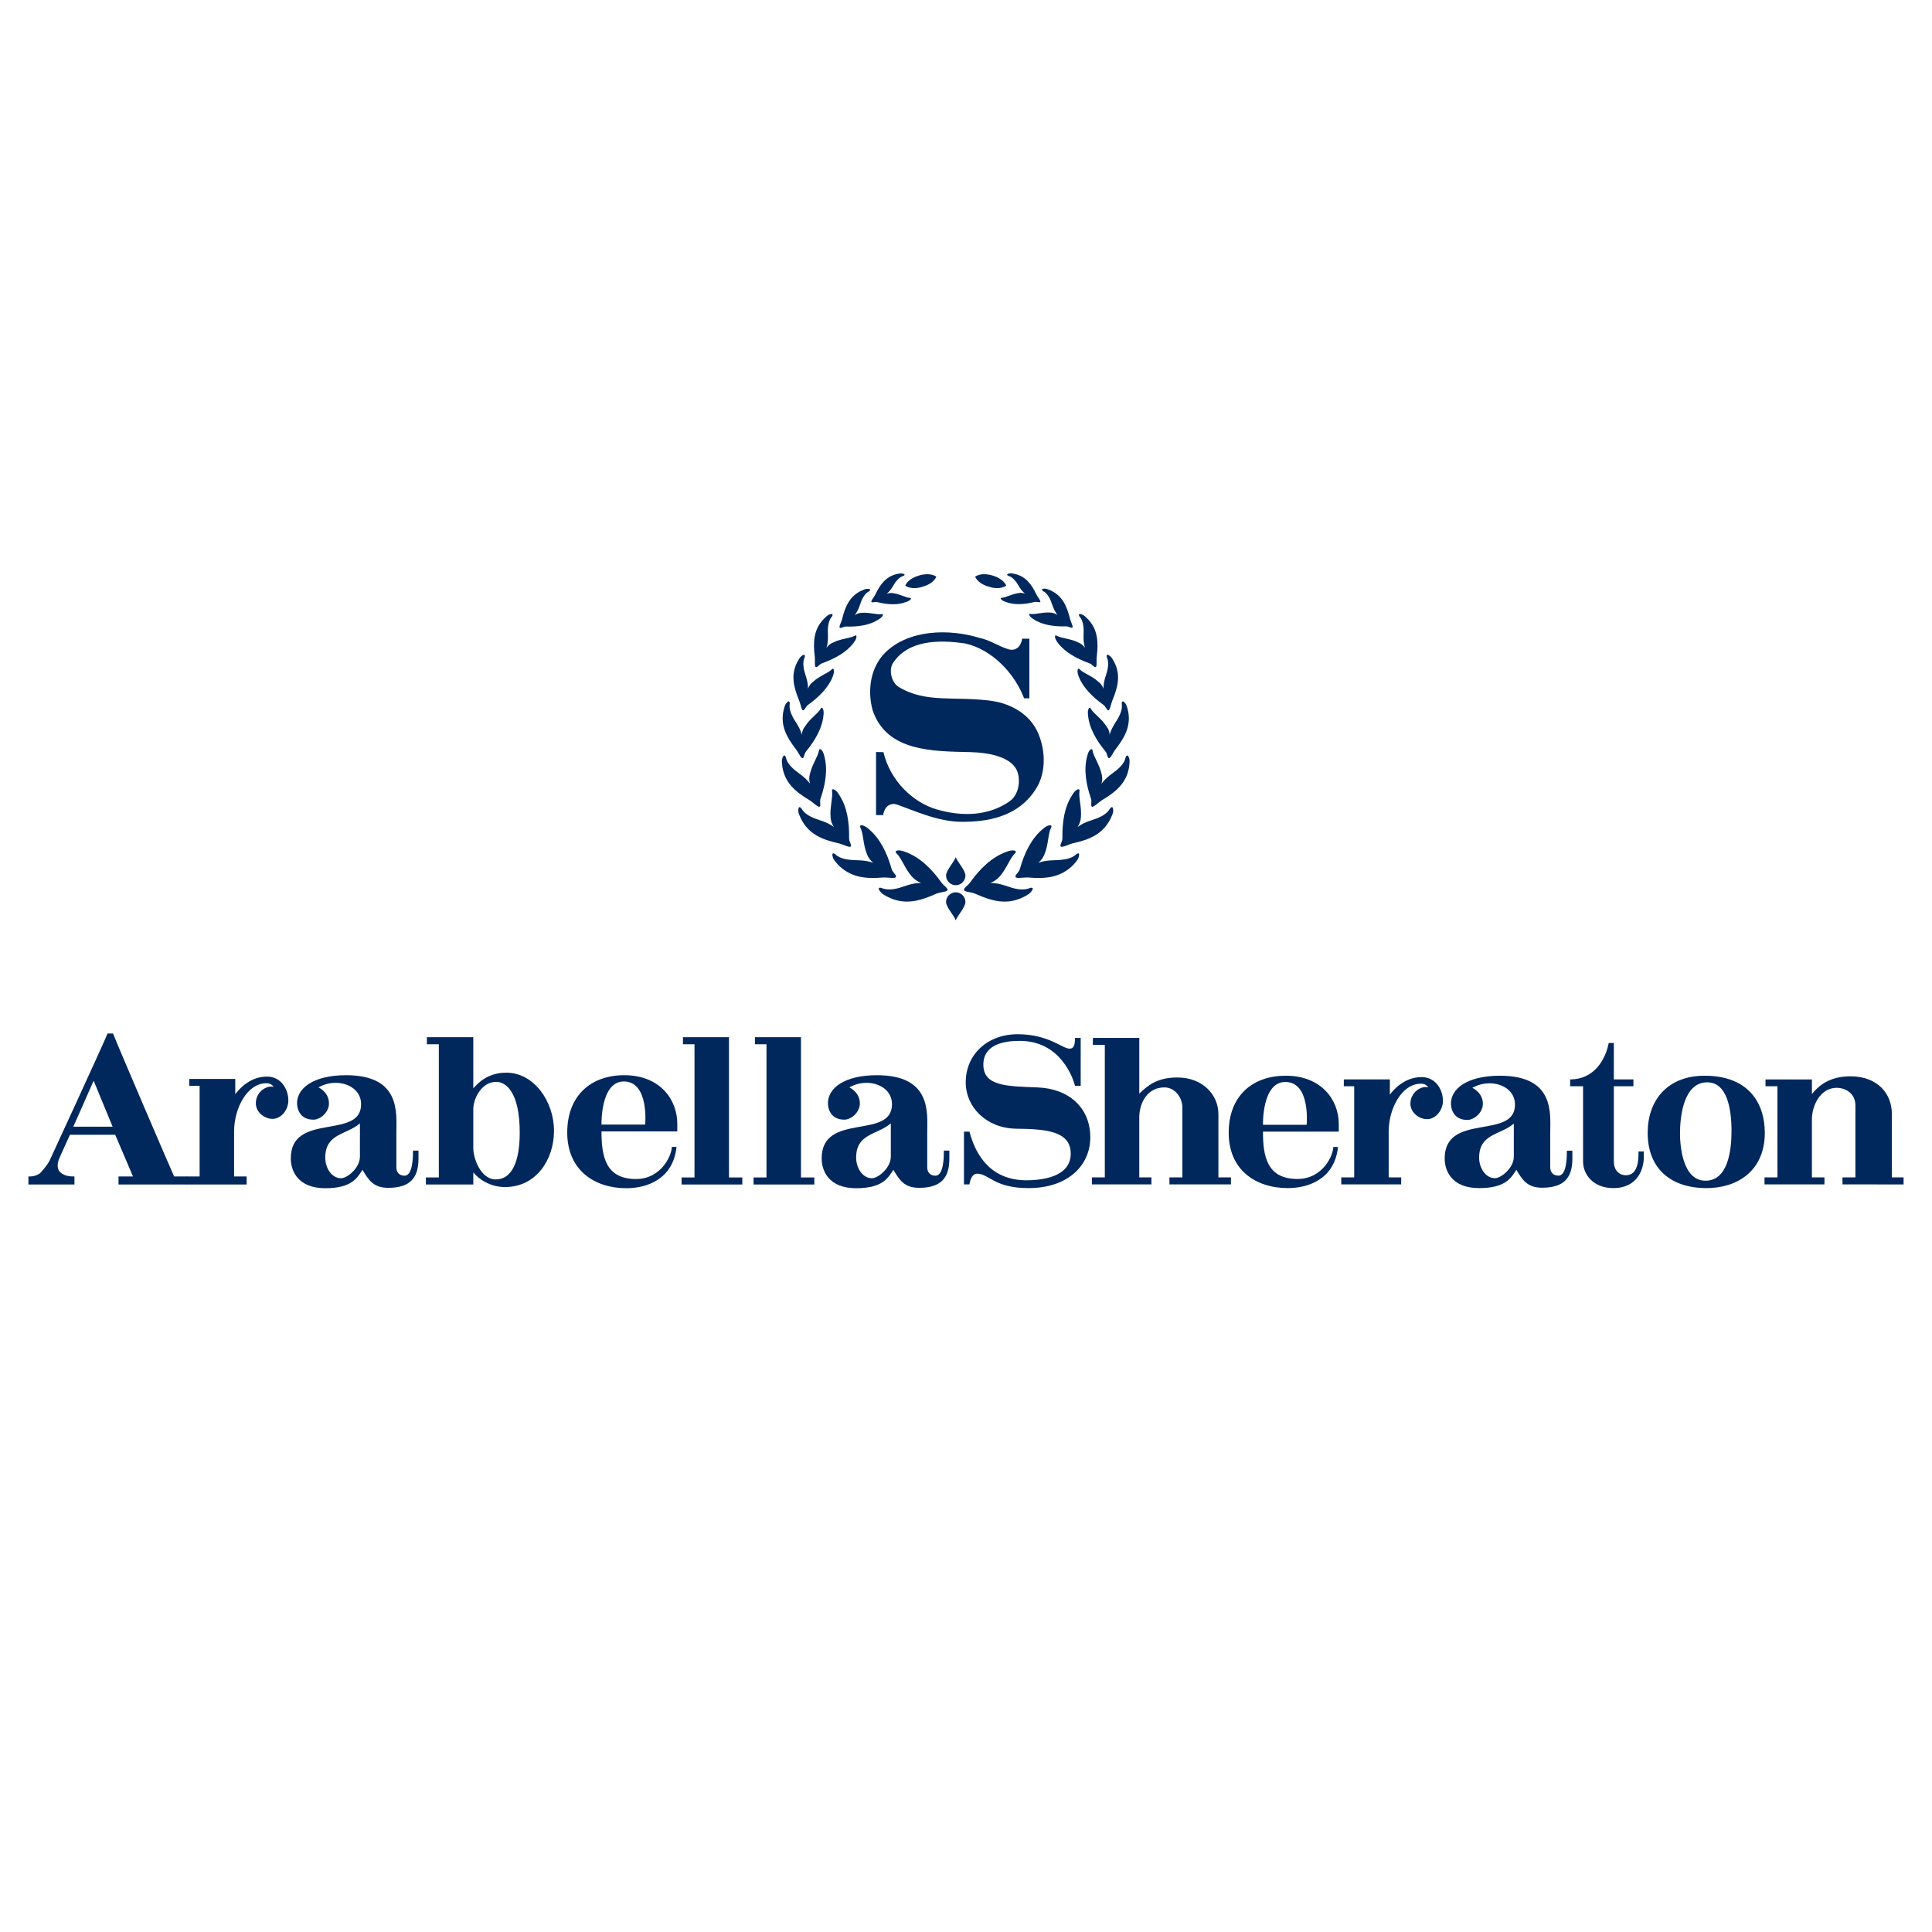 <?xml version="1.0" encoding="utf-8"?>
<!-- Generator: Adobe Illustrator 13.0.0, SVG Export Plug-In . SVG Version: 6.00 Build 14576)  -->
<!DOCTYPE svg PUBLIC "-//W3C//DTD SVG 1.0//EN" "http://www.w3.org/TR/2001/REC-SVG-20010904/DTD/svg10.dtd">
<svg version="1.0" id="Layer_1" xmlns="http://www.w3.org/2000/svg" xmlns:xlink="http://www.w3.org/1999/xlink" x="0px" y="0px"
	 width="192.756px" height="192.756px" viewBox="0 0 192.756 192.756" enable-background="new 0 0 192.756 192.756"
	 xml:space="preserve">
<g>
	<polygon fill-rule="evenodd" clip-rule="evenodd" fill="#FFFFFF" points="0,0 192.756,0 192.756,192.756 0,192.756 0,0 	"/>
	<path fill-rule="evenodd" clip-rule="evenodd" fill="#00285D" d="M11.824,118.178v-0.801h1.446c0,0-1.485-3.459-1.778-4.162H6.978
		c-0.215,0.488-1.016,2.246-1.016,2.246c-0.273,0.586-0.293,1.133,0.02,1.467c0.45,0.449,1.114,0.449,1.446,0.449v0.801H2.834
		v-0.801c0.333,0,0.704,0,1.173-0.332c0,0,0.703-0.744,0.958-1.291c0,0,5.394-11.686,5.765-12.643h0.547
		c0.372,0.996,5.843,13.736,6.097,14.266c0.293,0,0.625,0,1.29,0v0.801H11.824L11.824,118.178L11.824,118.178L11.824,118.178z
		 M9.342,107.82c-0.665,1.543-2.033,4.592-2.033,4.592h3.928C11.238,112.412,10.515,110.654,9.342,107.82L9.342,107.82L9.342,107.82
		z"/>
	<path fill-rule="evenodd" clip-rule="evenodd" fill="#00285D" d="M27.186,111.631c-0.782,0-1.661-0.645-1.661-1.562
		c0-1.154,1.114-1.838,1.798-1.623c-0.215-0.254-0.391-0.371-0.762-0.371c-1.876,0-3.205,2.463-3.205,4.807v4.496h1.25v0.801h-5.98
		v-0.801h1.29v-9.049h-1.036v-0.684h4.592v1.523c0.293-0.391,1.388-1.758,3.167-1.758c1.426,0,2.13,1.289,2.13,2.385
		C28.769,110.713,28.065,111.631,27.186,111.631L27.186,111.631L27.186,111.631z"/>
	<path fill-rule="evenodd" clip-rule="evenodd" fill="#00285D" d="M38.744,118.51c-1.466,0-1.954-0.742-2.58-1.799
		c-0.508,0.764-1.016,1.838-3.713,1.838c-2.736,0-3.439-1.738-3.439-2.971c0-4.67,7.015-1.816,7.015-5.412
		c0-1.35-1.211-2.131-2.54-2.131c-0.723,0-1.212,0.195-1.72,0.449c0,0,1.055,0.469,1.055,1.604c0,0.898-0.879,1.621-1.544,1.621
		c-1.427,0-1.642-1.172-1.642-1.641c0-1.506,1.642-2.795,4.886-2.795c5.511,0,5.022,3.811,5.022,5.764v3.42
		c0,0.51,0.293,0.842,0.821,0.842c0.84,0,0.84-1.955,0.84-2.502h0.547v0.801C41.753,117.475,40.952,118.51,38.744,118.51
		L38.744,118.51L38.744,118.51L38.744,118.51z M35.91,112.08c-1.387,1.174-3.459,0.996-3.459,3.42c0,1.016,0.625,2.053,1.583,2.053
		c0.586,0,1.876-0.996,1.876-2.17V112.08L35.91,112.08L35.91,112.08z"/>
	<path fill-rule="evenodd" clip-rule="evenodd" fill="#00285D" d="M50.387,118.432c-1.505,0-2.638-0.801-3.166-1.465v1.211h-4.729
		v-0.703h1.29v-13.289H42.59v-0.703h4.631v5.1c0.489-0.547,1.446-1.562,3.303-1.562c2.736,0,4.749,2.854,4.749,5.803
		C55.272,115.676,53.514,118.432,50.387,118.432L50.387,118.432L50.387,118.432L50.387,118.432z M49.508,107.938
		c-1.544,0-2.287,1.799-2.287,2.678v3.967c0,0.918,0.704,3.088,2.248,3.088c1.543,0,2.384-1.662,2.384-4.672
		C51.853,109.031,50.524,107.938,49.508,107.938L49.508,107.938L49.508,107.938z"/>
	<path fill-rule="evenodd" clip-rule="evenodd" fill="#00285D" d="M60.012,112.881c0,2.463,0.391,4.75,3.439,4.75
		c2.541,0,3.576-2.385,3.576-3.205h0.47c-0.333,3.205-2.932,4.123-5.003,4.123c-3.224,0-5.901-1.838-5.901-5.551
		c0-3.75,2.423-5.725,5.687-5.725c3.595,0,5.295,2.463,5.295,4.846v0.762H60.012L60.012,112.881L60.012,112.881L60.012,112.881z
		 M62.24,107.898c-2.345,0-2.228,4.299-2.228,4.299h4.358C64.37,112.197,64.78,107.898,62.24,107.898L62.24,107.898L62.24,107.898z"
		/>
	<polygon fill-rule="evenodd" clip-rule="evenodd" fill="#00285D" points="68.001,118.178 68.001,117.475 69.291,117.475 
		69.291,104.186 68.138,104.186 68.138,103.482 72.729,103.482 72.729,117.475 74.059,117.475 74.059,118.178 68.001,118.178 
		68.001,118.178 	"/>
	<polygon fill-rule="evenodd" clip-rule="evenodd" fill="#00285D" points="75.184,118.178 75.184,117.475 76.473,117.475 
		76.473,104.186 75.32,104.186 75.32,103.482 79.913,103.482 79.913,117.475 81.242,117.475 81.242,118.178 75.184,118.178 
		75.184,118.178 	"/>
	<path fill-rule="evenodd" clip-rule="evenodd" fill="#00285D" d="M91.71,118.51c-1.466,0-1.955-0.742-2.58-1.799
		c-0.508,0.764-1.017,1.838-3.713,1.838c-2.736,0-3.439-1.738-3.439-2.971c0-4.67,7.016-1.816,7.016-5.412
		c0-1.35-1.211-2.131-2.541-2.131c-0.723,0-1.211,0.195-1.72,0.449c0,0,1.055,0.469,1.055,1.604c0,0.898-0.879,1.621-1.544,1.621
		c-1.426,0-1.641-1.172-1.641-1.641c0-1.506,1.641-2.795,4.885-2.795c5.511,0,5.022,3.811,5.022,5.764v3.42
		c0,0.51,0.293,0.842,0.821,0.842c0.84,0,0.84-1.955,0.84-2.502h0.547v0.801C94.72,117.475,93.918,118.51,91.71,118.51L91.71,118.51
		L91.71,118.51L91.71,118.51z M88.877,112.08c-1.388,1.174-3.459,0.996-3.459,3.42c0,1.016,0.625,2.053,1.583,2.053
		c0.586,0,1.876-0.996,1.876-2.17V112.08L88.877,112.08L88.877,112.08z"/>
	<path fill-rule="evenodd" clip-rule="evenodd" fill="#00285D" d="M91.907,88.089c-0.934,0-1.702,0.362-2.218,0.505
		c-0.274,0.066-1.065,0.296-1.736,0c-0.131-0.055-0.538-0.077-0.043,0.461c0.121,0.132,0.374,0.286,0.681,0.439
		c1.625,0.802,3.064,0.461,4.8-0.318c0.439-0.198,1.164-0.176,1.142-0.407c-0.022-0.23-0.374-0.395-0.626-0.747
		c-0.966-1.351-2.141-2.504-3.591-3.031c-0.758-0.308-1.12-0.077-0.89,0.131c0.56,0.527,0.824,1.516,1.57,2.35
		C91.215,87.716,91.556,87.969,91.907,88.089L91.907,88.089L91.907,88.089z"/>
	<path fill-rule="evenodd" clip-rule="evenodd" fill="#00285D" d="M94.389,87.354c0-0.527,0.812-1.362,0.966-1.834
		c0.165,0.473,0.966,1.307,0.966,1.834s-0.439,0.966-0.966,0.966C94.828,88.32,94.389,87.881,94.389,87.354L94.389,87.354
		L94.389,87.354z"/>
	<path fill-rule="evenodd" clip-rule="evenodd" fill="#00285D" d="M94.389,89.989c0,0.527,0.812,1.362,0.966,1.834
		c0.165-0.472,0.966-1.307,0.966-1.834c0-0.527-0.439-0.966-0.966-0.966C94.828,89.023,94.389,89.462,94.389,89.989L94.389,89.989
		L94.389,89.989z"/>
	<path fill-rule="evenodd" clip-rule="evenodd" fill="#00285D" d="M87.119,86.08c-0.857-0.308-1.68-0.23-2.197-0.286
		c-0.286-0.033-1.087-0.077-1.581-0.56c-0.11-0.099-0.461-0.264-0.209,0.406c0.065,0.154,0.242,0.374,0.473,0.626
		c1.229,1.251,2.657,1.438,4.48,1.285c0.472-0.033,1.252,0.143,1.307-0.066c0.066-0.208-0.33-0.407-0.439-0.802
		c-0.439-1.56-1.131-3.009-2.273-3.965c-0.582-0.527-1-0.428-0.846-0.165c0.33,0.659,0.253,1.647,0.659,2.658
		C86.603,85.519,86.844,85.86,87.119,86.08L87.119,86.08L87.119,86.08z"/>
	<path fill-rule="evenodd" clip-rule="evenodd" fill="#00285D" d="M83.197,82.51c-0.702-0.527-1.482-0.681-1.943-0.868
		c-0.264-0.121-0.966-0.384-1.285-0.966c-0.077-0.121-0.363-0.374-0.319,0.308c0.022,0.165,0.121,0.417,0.275,0.725
		c0.757,1.483,2.032,2.054,3.745,2.427c0.439,0.109,1.109,0.472,1.219,0.308c0.11-0.165-0.197-0.461-0.175-0.868
		c0.022-1.56-0.198-3.075-0.988-4.272c-0.374-0.648-0.791-0.67-0.714-0.384c0.099,0.692-0.23,1.581-0.143,2.625
		C82.879,81.862,83.011,82.236,83.197,82.51L83.197,82.51L83.197,82.51z"/>
	<path fill-rule="evenodd" clip-rule="evenodd" fill="#00285D" d="M80.814,78.194c-0.483-0.67-1.153-1.054-1.516-1.362
		c-0.208-0.187-0.769-0.637-0.889-1.263c-0.033-0.131-0.22-0.45-0.385,0.187c-0.022,0.154-0.011,0.417,0.033,0.747
		c0.252,1.582,1.263,2.471,2.702,3.328c0.373,0.23,0.878,0.758,1.021,0.648c0.154-0.121-0.044-0.494,0.099-0.846
		c0.483-1.417,0.725-2.877,0.363-4.195c-0.154-0.703-0.527-0.846-0.527-0.571c-0.121,0.659-0.692,1.383-0.912,2.361
		C80.716,77.513,80.716,77.897,80.814,78.194L80.814,78.194L80.814,78.194z"/>
	<path fill-rule="evenodd" clip-rule="evenodd" fill="#00285D" d="M80.002,73.307c-0.198-0.736-0.659-1.307-0.868-1.691
		c-0.11-0.241-0.45-0.824-0.34-1.417c0.011-0.121-0.055-0.461-0.407,0.044c-0.077,0.121-0.143,0.362-0.219,0.659
		c-0.308,1.472,0.275,2.592,1.23,3.833c0.264,0.329,0.516,0.966,0.681,0.901c0.176-0.044,0.132-0.429,0.363-0.692
		c0.89-1.087,1.592-2.295,1.713-3.558c0.099-0.67-0.176-0.934-0.264-0.692c-0.319,0.549-1.077,0.978-1.57,1.779
		C80.133,72.681,80.002,73.021,80.002,73.307L80.002,73.307L80.002,73.307z"/>
	<path fill-rule="evenodd" clip-rule="evenodd" fill="#00285D" d="M80.617,68.716c0.011-0.735-0.274-1.372-0.373-1.779
		c-0.044-0.241-0.209-0.856,0.044-1.373c0.033-0.109,0.055-0.439-0.384-0.055c-0.099,0.088-0.22,0.286-0.363,0.549
		c-0.648,1.263-0.384,2.45,0.187,3.822c0.154,0.362,0.242,1.01,0.395,0.988c0.176,0,0.242-0.362,0.505-0.549
		c1.076-0.78,2.032-1.713,2.46-2.833c0.242-0.593,0.055-0.912-0.088-0.714c-0.428,0.428-1.219,0.637-1.878,1.251
		C80.902,68.167,80.694,68.453,80.617,68.716L80.617,68.716L80.617,68.716z"/>
	<path fill-rule="evenodd" clip-rule="evenodd" fill="#00285D" d="M82.461,64.631c0.22-0.703,0.121-1.395,0.132-1.823
		c0.022-0.242,0.033-0.878,0.417-1.307c0.066-0.088,0.176-0.396-0.34-0.154c-0.121,0.055-0.297,0.209-0.505,0.429
		c-0.978,1.032-1.054,2.251-0.879,3.723c0.055,0.396-0.043,1.033,0.11,1.055c0.165,0.055,0.33-0.274,0.637-0.384
		c1.252-0.451,2.427-1.087,3.141-2.043c0.395-0.505,0.307-0.856,0.121-0.703c-0.538,0.285-1.351,0.274-2.152,0.669
		C82.891,64.181,82.616,64.4,82.461,64.631L82.461,64.631L82.461,64.631z"/>
	<path fill-rule="evenodd" clip-rule="evenodd" fill="#00285D" d="M85.273,61.38c0.396-0.516,0.538-1.109,0.681-1.461
		c0.099-0.187,0.307-0.713,0.757-0.922c0.088-0.066,0.264-0.285-0.23-0.242c-0.11,0-0.318,0.077-0.56,0.187
		c-1.12,0.538-1.582,1.516-1.889,2.778c-0.077,0.34-0.374,0.846-0.242,0.912c0.121,0.088,0.351-0.132,0.648-0.121
		c1.175,0.033,2.339-0.132,3.207-0.703c0.495-0.286,0.527-0.604,0.341-0.538c-0.549,0.077-1.197-0.187-1.988-0.131
		C85.757,61.139,85.471,61.238,85.273,61.38L85.273,61.38L85.273,61.38z"/>
	<path fill-rule="evenodd" clip-rule="evenodd" fill="#00285D" d="M88.458,59.25c0.439-0.363,0.67-0.846,0.856-1.131
		c0.11-0.132,0.396-0.549,0.824-0.659c0.088-0.033,0.264-0.187-0.165-0.242c-0.088-0.022-0.285,0-0.505,0.055
		c-1.065,0.252-1.647,1.01-2.142,2.054c-0.132,0.274-0.483,0.659-0.374,0.736c0.088,0.099,0.33-0.055,0.582,0.011
		c1,0.253,2.043,0.319,2.889-0.022c0.472-0.154,0.56-0.417,0.384-0.396c-0.483-0.043-0.988-0.373-1.691-0.472
		C88.919,59.129,88.645,59.173,88.458,59.25L88.458,59.25L88.458,59.25z"/>
	<path fill-rule="evenodd" clip-rule="evenodd" fill="#00285D" d="M93.422,57.537c-0.33,0.703-1.164,0.944-1.406,1.01
		c-0.22,0.077-1.065,0.308-1.702-0.121c0.329-0.703,1.164-0.934,1.384-1.011C91.94,57.35,92.774,57.108,93.422,57.537L93.422,57.537
		L93.422,57.537z"/>
	<path fill-rule="evenodd" clip-rule="evenodd" fill="#00285D" d="M100.572,64.763c0.549,0.198,1.032-0.055,1.24-0.505
		c0.099-0.209,0.154-0.341,0.154-0.538h0.735v5.952h-0.527c-0.922-2.471-3.195-4.876-5.864-5.469
		c-2.636-0.396-5.7-0.352-7.215,1.943c-0.428,0.648-0.198,1.933,0.593,2.405c2.712,1.647,5.678,0.868,9.291,1.384
		c1.823,0.264,3.822,1.285,4.646,3.328c0.779,1.933,0.615,3.943-0.165,5.271c-1.845,3.152-5.305,3.459-7.49,3.459
		c-2.328,0-4.613-1.054-6.447-1.713c-0.549-0.198-1.032,0.055-1.241,0.505c-0.099,0.208-0.154,0.34-0.154,0.538h-0.725
		c0-1.911,0-4.075,0-6.292c0.198,0,0.417,0,0.736,0.011c0.691,2.899,2.976,5.019,5.271,5.7c2.636,0.779,5.25,0.647,7.314-0.792
		c0.802-0.56,1.12-1.768,0.823-2.833c-0.461-1.614-2.932-2.032-4.711-2.076c-3.789-0.088-8.402-0.033-9.785-4.217
		c-0.527-2.01-0.198-4.217,1.252-5.7c2.372-2.339,6.392-2.405,9.423-1.482C98.814,63.873,99.572,64.456,100.572,64.763
		L100.572,64.763L100.572,64.763z"/>
	<path fill-rule="evenodd" clip-rule="evenodd" fill="#00285D" d="M98.804,88.089c0.934,0,1.702,0.362,2.219,0.505
		c0.274,0.066,1.064,0.296,1.735,0c0.132-0.055,0.538-0.077,0.044,0.461c-0.121,0.132-0.374,0.286-0.682,0.439
		c-1.625,0.802-3.063,0.461-4.799-0.318c-0.439-0.198-1.164-0.176-1.142-0.407c0.021-0.23,0.373-0.395,0.625-0.747
		c0.967-1.351,2.142-2.504,3.592-3.031c0.758-0.308,1.12-0.077,0.889,0.131c-0.56,0.527-0.823,1.516-1.57,2.35
		C99.495,87.716,99.155,87.969,98.804,88.089L98.804,88.089L98.804,88.089z"/>
	<path fill-rule="evenodd" clip-rule="evenodd" fill="#00285D" d="M103.592,86.08c0.857-0.308,1.681-0.23,2.196-0.286
		c0.286-0.033,1.088-0.077,1.582-0.56c0.109-0.099,0.461-0.264,0.208,0.406c-0.065,0.154-0.241,0.374-0.472,0.626
		c-1.23,1.251-2.657,1.438-4.48,1.285c-0.473-0.033-1.253,0.143-1.308-0.066c-0.065-0.208,0.33-0.407,0.439-0.802
		c0.439-1.56,1.132-3.009,2.273-3.965c0.582-0.527,1-0.428,0.846-0.165c-0.329,0.659-0.253,1.647-0.659,2.658
		C104.108,85.519,103.866,85.86,103.592,86.08L103.592,86.08L103.592,86.08z"/>
	<path fill-rule="evenodd" clip-rule="evenodd" fill="#00285D" d="M107.513,82.51c0.703-0.527,1.482-0.681,1.943-0.868
		c0.264-0.121,0.967-0.384,1.285-0.966c0.077-0.121,0.362-0.374,0.319,0.308c-0.022,0.165-0.121,0.417-0.275,0.725
		c-0.758,1.483-2.031,2.054-3.745,2.427c-0.438,0.109-1.108,0.472-1.219,0.308c-0.109-0.165,0.197-0.461,0.176-0.868
		c-0.021-1.56,0.197-3.075,0.988-4.272c0.374-0.648,0.791-0.67,0.714-0.384c-0.099,0.692,0.23,1.581,0.143,2.625
		C107.831,81.862,107.699,82.236,107.513,82.51L107.513,82.51L107.513,82.51z"/>
	<path fill-rule="evenodd" clip-rule="evenodd" fill="#00285D" d="M109.896,78.194c0.483-0.67,1.153-1.054,1.516-1.362
		c0.209-0.187,0.77-0.637,0.89-1.263c0.033-0.131,0.22-0.45,0.385,0.187c0.021,0.154,0.011,0.417-0.033,0.747
		c-0.253,1.582-1.263,2.471-2.701,3.328c-0.374,0.23-0.879,0.758-1.021,0.648c-0.154-0.121,0.044-0.494-0.099-0.846
		c-0.483-1.417-0.726-2.877-0.363-4.195c0.154-0.703,0.527-0.846,0.527-0.571c0.121,0.659,0.692,1.383,0.912,2.361
		C109.994,77.513,109.994,77.897,109.896,78.194L109.896,78.194L109.896,78.194z"/>
	<path fill-rule="evenodd" clip-rule="evenodd" fill="#00285D" d="M110.709,73.307c0.197-0.736,0.658-1.307,0.867-1.691
		c0.109-0.241,0.45-0.824,0.34-1.417c-0.011-0.121,0.056-0.461,0.407,0.044c0.076,0.121,0.143,0.362,0.22,0.659
		c0.308,1.472-0.274,2.592-1.23,3.833c-0.264,0.329-0.516,0.966-0.681,0.901c-0.176-0.044-0.132-0.429-0.362-0.692
		c-0.89-1.087-1.593-2.295-1.714-3.558c-0.099-0.67,0.177-0.934,0.264-0.692c0.318,0.549,1.076,0.978,1.57,1.779
		C110.577,72.681,110.709,73.021,110.709,73.307L110.709,73.307L110.709,73.307z"/>
	<path fill-rule="evenodd" clip-rule="evenodd" fill="#00285D" d="M110.094,68.716c-0.011-0.735,0.274-1.372,0.373-1.779
		c0.044-0.241,0.209-0.856-0.044-1.373c-0.033-0.109-0.055-0.439,0.385-0.055c0.099,0.088,0.22,0.286,0.362,0.549
		c0.647,1.263,0.384,2.45-0.187,3.822c-0.154,0.362-0.242,1.01-0.396,0.988c-0.176,0-0.242-0.362-0.505-0.549
		c-1.077-0.78-2.032-1.713-2.461-2.833c-0.241-0.593-0.055-0.912,0.088-0.714c0.429,0.428,1.22,0.637,1.878,1.251
		C109.808,68.167,110.017,68.453,110.094,68.716L110.094,68.716L110.094,68.716z"/>
	<path fill-rule="evenodd" clip-rule="evenodd" fill="#00285D" d="M108.249,64.631c-0.221-0.703-0.121-1.395-0.133-1.823
		c-0.021-0.242-0.032-0.878-0.417-1.307c-0.065-0.088-0.176-0.396,0.341-0.154c0.121,0.055,0.296,0.209,0.505,0.429
		c0.978,1.032,1.054,2.251,0.879,3.723c-0.055,0.396,0.044,1.033-0.11,1.055c-0.164,0.055-0.329-0.274-0.637-0.384
		c-1.252-0.451-2.427-1.087-3.141-2.043c-0.396-0.505-0.308-0.856-0.121-0.703c0.538,0.285,1.351,0.274,2.152,0.669
		C107.82,64.181,108.095,64.4,108.249,64.631L108.249,64.631L108.249,64.631z"/>
	<path fill-rule="evenodd" clip-rule="evenodd" fill="#00285D" d="M105.503,61.359c-0.396-0.517-0.538-1.11-0.681-1.461
		c-0.1-0.187-0.308-0.713-0.758-0.922c-0.088-0.065-0.264-0.285,0.23-0.242c0.109,0,0.318,0.077,0.561,0.187
		c1.12,0.538,1.581,1.515,1.889,2.778c0.077,0.34,0.373,0.846,0.241,0.912c-0.121,0.088-0.352-0.132-0.647-0.121
		c-1.176,0.033-2.34-0.132-3.207-0.703c-0.494-0.286-0.527-0.604-0.341-0.539c0.55,0.077,1.197-0.187,1.988-0.132
		C105.02,61.117,105.306,61.215,105.503,61.359L105.503,61.359L105.503,61.359z"/>
	<path fill-rule="evenodd" clip-rule="evenodd" fill="#00285D" d="M102.274,59.239c-0.439-0.362-0.67-0.846-0.857-1.131
		c-0.109-0.132-0.395-0.549-0.823-0.659c-0.088-0.033-0.264-0.187,0.165-0.241c0.088-0.022,0.285,0,0.505,0.055
		c1.065,0.252,1.647,1.01,2.142,2.054c0.132,0.274,0.483,0.659,0.373,0.735c-0.088,0.099-0.329-0.055-0.582,0.011
		c-0.999,0.252-2.042,0.318-2.889-0.022c-0.472-0.154-0.56-0.417-0.384-0.396c0.483-0.044,0.988-0.373,1.691-0.472
		C101.812,59.118,102.087,59.162,102.274,59.239L102.274,59.239L102.274,59.239z"/>
	<path fill-rule="evenodd" clip-rule="evenodd" fill="#00285D" d="M97.288,57.537c0.329,0.703,1.164,0.944,1.406,1.01
		c0.22,0.077,1.064,0.308,1.702-0.121c-0.33-0.703-1.164-0.934-1.384-1.011C98.771,57.35,97.937,57.108,97.288,57.537L97.288,57.537
		L97.288,57.537z"/>
	<path fill-rule="evenodd" clip-rule="evenodd" fill="#00285D" d="M108.78,113.484c0-2.914-2.071-4.877-5.296-4.994
		c-3.048-0.117-5.374-0.117-5.374-2.273c0-2.002,2.032-2.371,3.615-2.371c4.144,0,5.354,3.809,5.53,4.488h0.566v-4.779h-0.566
		c-0.02,0.447,0,1.068-0.547,1.068c-0.724,0-2.091-1.438-5.179-1.438c-3.009,0-5.178,2.02-5.178,4.799
		c0,2.469,2.051,4.588,5.042,4.627c2.854,0.037,5.433,0.193,5.433,2.486c0,2.08-2.247,2.623-4.299,2.662
		c-3.557,0.039-5.14-2.332-5.804-4.857h-0.547v5.266h0.547c0,0,0.118-1.068,0.762-1.068c1.191,0,1.7,1.438,5.12,1.438
		C106.65,118.537,108.78,116.186,108.78,113.484L108.78,113.484L108.78,113.484z"/>
	<path fill-rule="evenodd" clip-rule="evenodd" fill="#00285D" d="M122.812,118.168v-0.699h-1.251v-6.316
		c0-1.865-1.505-3.652-4.104-3.652c-2.091,0-3.009,0.873-3.79,1.611v-5.557h-4.632v0.699h1.192v13.215h-1.29v0.699h5.94v-0.699
		h-1.211v-5.986c0-1.457,0.82-2.992,2.501-2.992c1.094,0,1.798,1.049,1.798,2.002v6.977h-1.29v0.699H122.812L122.812,118.168
		L122.812,118.168z"/>
	<path fill-rule="evenodd" clip-rule="evenodd" fill="#00285D" d="M133.57,112.902v-0.758c0-2.371-1.7-4.82-5.296-4.82
		c-3.263,0-5.687,1.963-5.687,5.695c0,3.691,2.678,5.518,5.902,5.518c2.071,0,4.67-0.912,5.002-4.1h-0.469
		c0,0.816-1.036,3.188-3.576,3.188c-3.049,0-3.439-2.273-3.439-4.723H133.57L133.57,112.902L133.57,112.902L133.57,112.902z
		 M130.365,112.221h-4.357c0,0-0.117-4.273,2.228-4.273C130.776,107.947,130.365,112.221,130.365,112.221L130.365,112.221
		L130.365,112.221z"/>
	<path fill-rule="evenodd" clip-rule="evenodd" fill="#00285D" d="M143.962,109.832c0-1.09-0.704-2.371-2.13-2.371
		c-1.778,0-2.873,1.359-3.166,1.748v-1.516h-4.593v0.68h1.036v9.096h-1.29v0.699h5.979v-0.699h-1.25v-4.566
		c0-2.332,1.329-4.781,3.204-4.781c0.372,0,0.548,0.117,0.763,0.369c-0.684-0.213-1.798,0.467-1.798,1.613
		c0,0.914,0.879,1.555,1.661,1.555C143.258,111.658,143.962,110.744,143.962,109.832L143.962,109.832L143.962,109.832z"/>
	<path fill-rule="evenodd" clip-rule="evenodd" fill="#00285D" d="M156.877,115.604v-0.797h-0.548c0,0.545,0,2.486-0.84,2.486
		c-0.528,0-0.821-0.33-0.821-0.834v-3.402c0-1.943,0.488-5.732-5.021-5.732c-3.244,0-4.886,1.283-4.886,2.779
		c0,0.467,0.215,1.633,1.642,1.633c0.664,0,1.544-0.719,1.544-1.613c0-1.127-1.056-1.594-1.056-1.594
		c0.508-0.252,0.997-0.447,1.72-0.447c1.328,0,2.541,0.777,2.541,2.119c0,3.576-7.016,0.738-7.016,5.383
		c0,1.225,0.703,2.953,3.438,2.953c2.697,0,3.205-1.068,3.714-1.826c0.625,1.049,1.113,1.787,2.579,1.787
		C156.075,118.498,156.877,117.469,156.877,115.604L156.877,115.604L156.877,115.604L156.877,115.604z M151.033,115.389
		c0,1.168-1.289,2.158-1.876,2.158c-0.957,0-1.583-1.031-1.583-2.041c0-2.41,2.072-2.234,3.459-3.4V115.389L151.033,115.389
		L151.033,115.389z"/>
	<path fill-rule="evenodd" clip-rule="evenodd" fill="#00285D" d="M164.001,115.506v-0.621h-0.527c0,0.758,0,2.371-1.271,2.371
		c-0.566,0-1.191-0.408-1.191-1.381v-7.502h1.953v-0.68h-1.953v-3.635h-0.509c-0.332,1.691-1.466,3.635-3.85,3.635v0.68h1.29v7.502
		c0,1.381,1.094,2.662,3.01,2.662C163.474,118.537,164.001,116.498,164.001,115.506L164.001,115.506L164.001,115.506z"/>
	<path fill-rule="evenodd" clip-rule="evenodd" fill="#00285D" d="M176.075,113.02c0-2.916-1.583-5.695-5.999-5.695
		c-3.752,0-5.687,2.488-5.687,5.695c0,3.574,2.306,5.518,5.882,5.518C173.34,118.537,176.075,116.809,176.075,113.02L176.075,113.02
		L176.075,113.02L176.075,113.02z M172.754,112.844c0,2.041-0.392,4.955-2.6,4.955c-2.325,0-2.54-3.613-2.54-4.703
		c0-1.768,0.371-5.111,2.716-5.111C172.324,107.984,172.754,110.646,172.754,112.844L172.754,112.844L172.754,112.844z"/>
	<path fill-rule="evenodd" clip-rule="evenodd" fill="#00285D" d="M189.921,118.168v-0.699h-1.172v-6.355
		c0-1.963-1.388-3.73-4.143-3.73c-2.131,0-3.205,0.99-3.831,1.768v-1.457h-4.631v0.68h1.192v9.096h-1.29v0.699h5.979v-0.699h-1.251
		v-5.771c0-1.457,0.88-3.168,2.463-3.168c0.879,0,1.876,0.545,1.876,1.75v7.189h-1.29v0.699H189.921L189.921,118.168
		L189.921,118.168z"/>
</g>
</svg>
